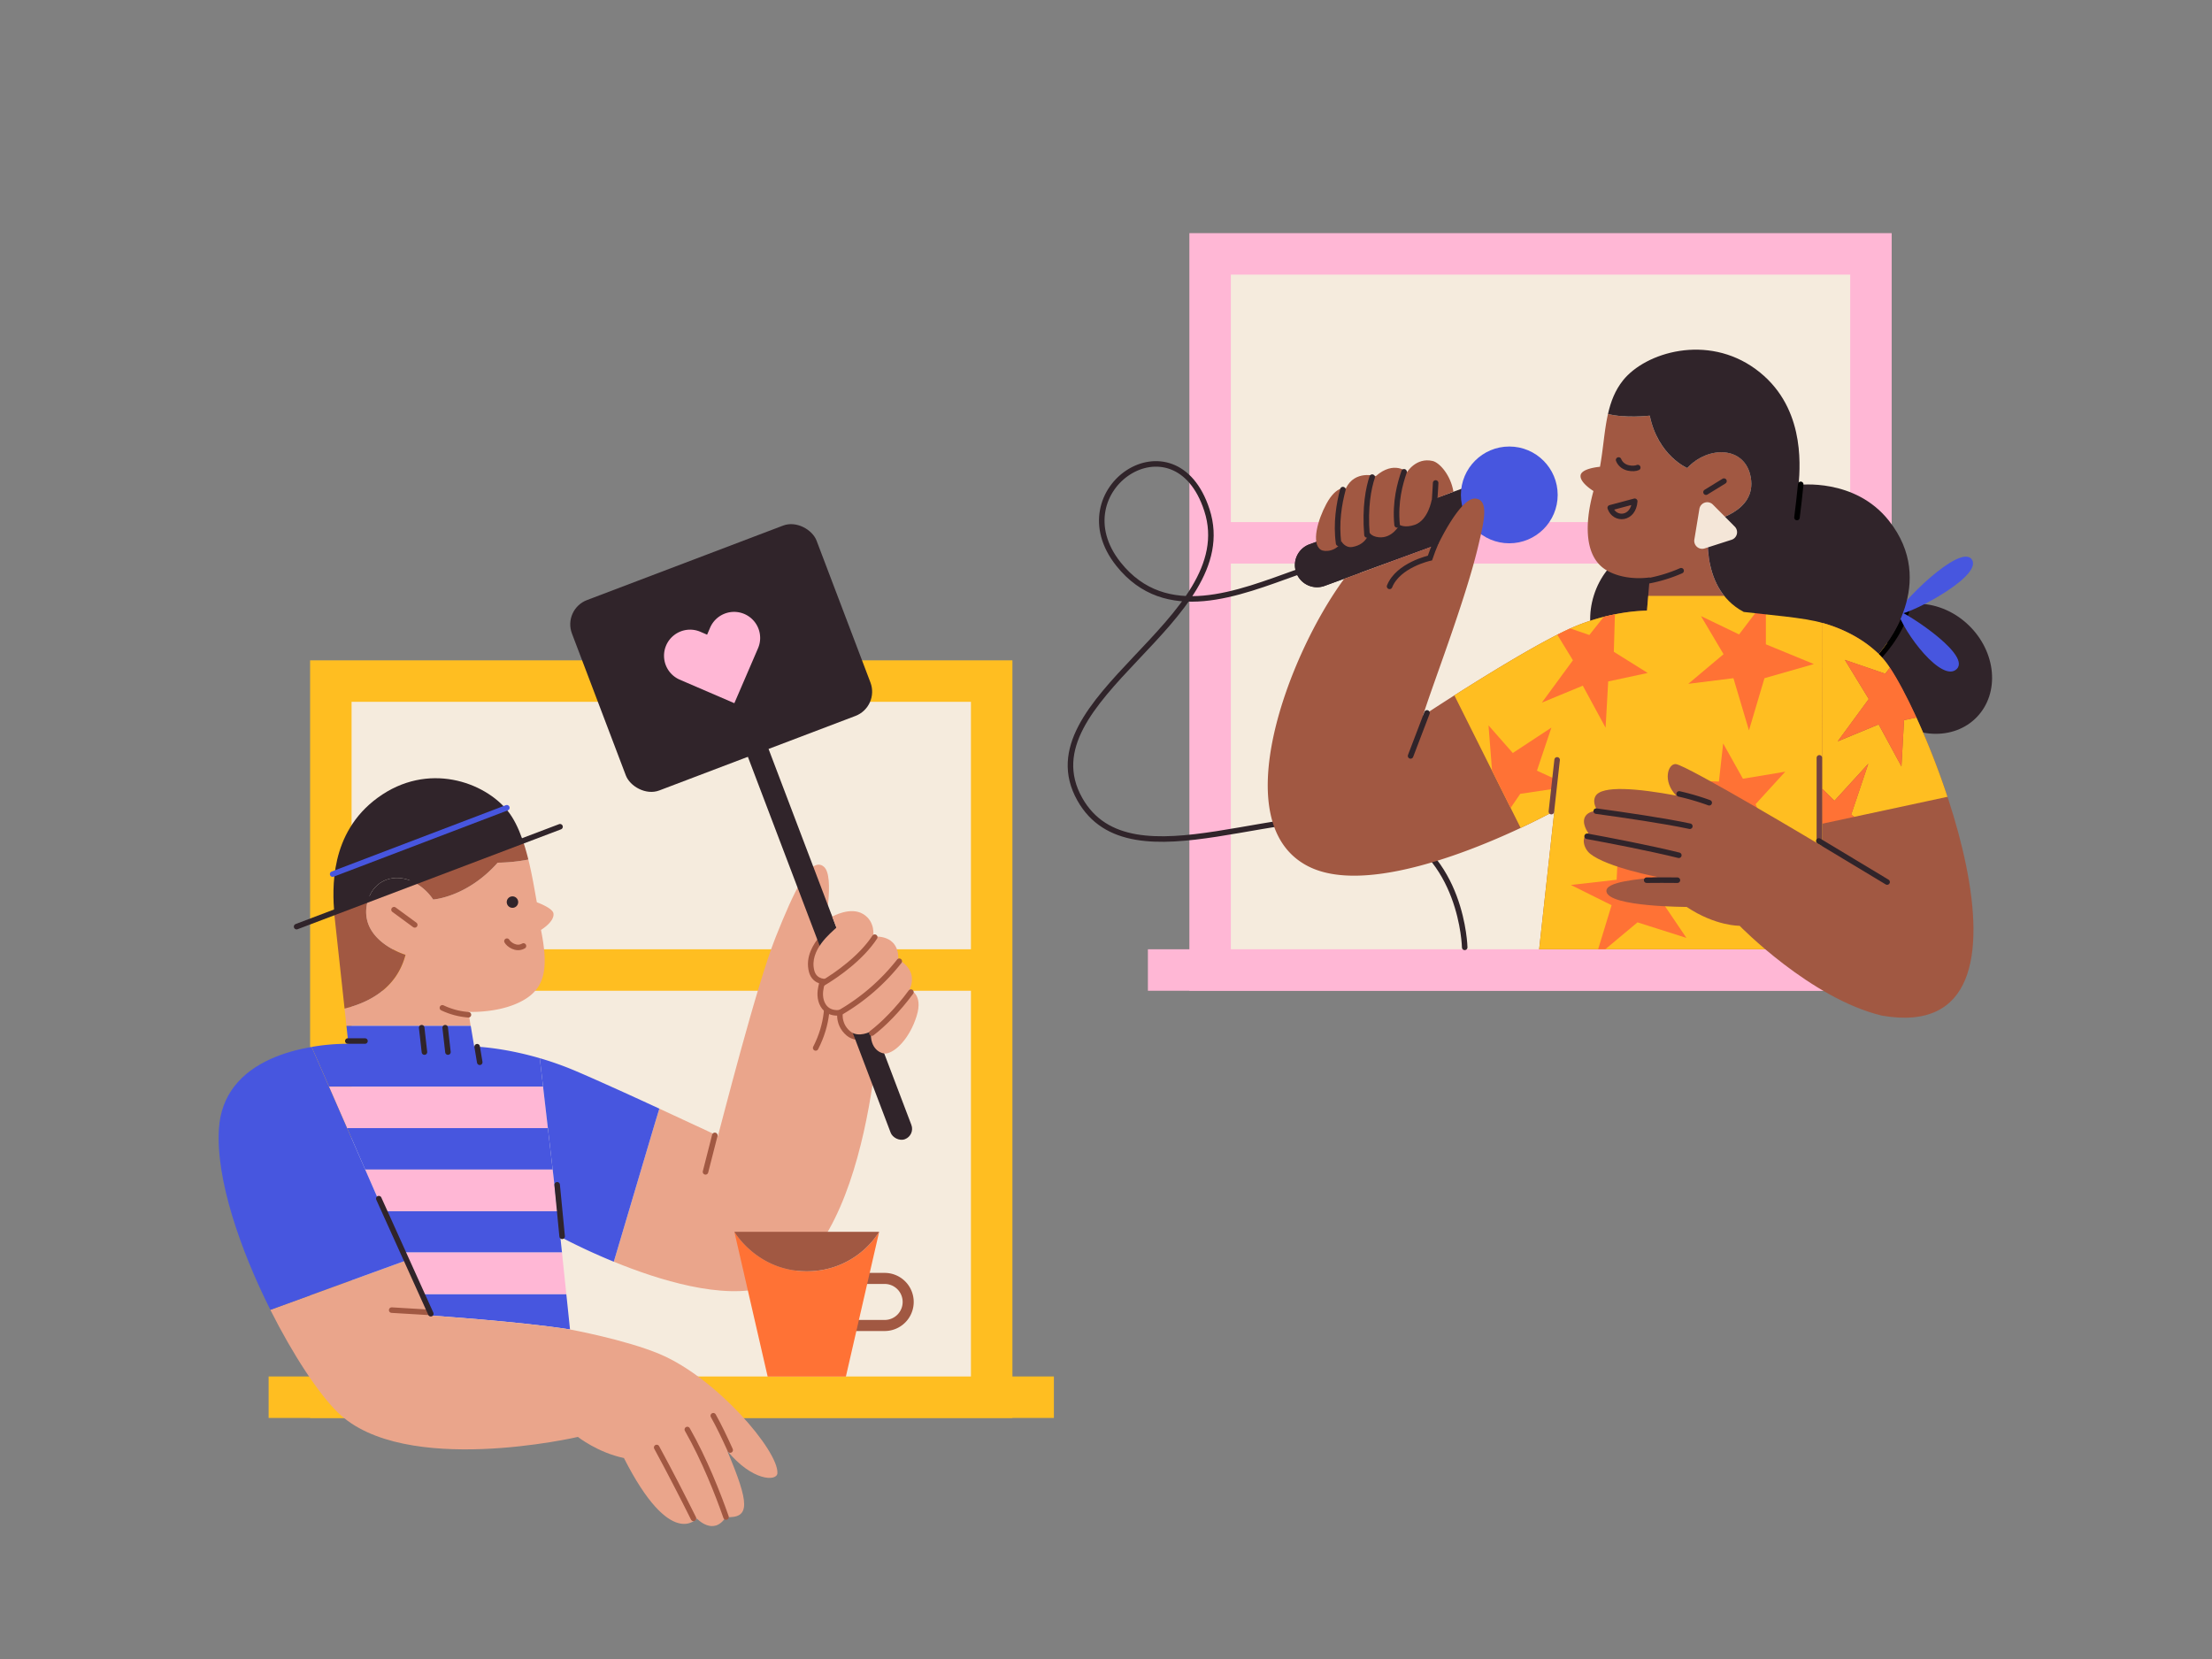 <svg viewBox="0 0 1600 1200" xmlns:xlink="http://www.w3.org/1999/xlink" xmlns="http://www.w3.org/2000/svg"><rect x="0" y="0" width="1600" height="1200" fill="#808080" stroke="none"/><defs><style>.cls-1{fill:#30242a;}.cls-2{fill:#ffbe21;}.cls-3{fill:#f5ebdd;}.cls-4{fill:#eaa58b;}.cls-5{fill:#a15842;}.cls-6{fill:#4756df;}.cls-7{fill:#ffb7d5;}.cls-10,.cls-11,.cls-13,.cls-14,.cls-16,.cls-17,.cls-18,.cls-8,.cls-9{fill:none;}.cls-14,.cls-8{stroke:#30242a;}.cls-10,.cls-13,.cls-14,.cls-16,.cls-17,.cls-18,.cls-8,.cls-9{stroke-linecap:round;}.cls-16,.cls-17,.cls-8{stroke-linejoin:round;}.cls-10,.cls-14,.cls-16,.cls-17,.cls-18,.cls-8,.cls-9{stroke-width:4px;}.cls-11,.cls-13,.cls-9{stroke:#a15842;}.cls-10,.cls-11,.cls-13,.cls-14,.cls-18,.cls-9{stroke-miterlimit:10;}.cls-10{stroke:#4756df;}.cls-11,.cls-13{stroke-width:8px;}.cls-12{fill:#ff7235;}.cls-15{clip-path:url(#clip-path);}.cls-16,.cls-18{stroke:#000;}.cls-17{stroke:#724342;}.cls-19{fill:#f4e6d8;}</style><clipPath id="clip-path"><ellipse transform="translate(79.7 1154.32) rotate(-46.18)" ry="50.39" rx="43.77" cy="483.69" cx="1393.58" class="cls-1"></ellipse></clipPath></defs><title>wfh_3</title><g data-name="Layer 10" id="Layer_10"><rect height="548" width="508" y="477.64" x="224.31" class="cls-2"></rect><rect height="30" width="568" y="995.64" x="194.31" class="cls-2"></rect><rect height="488" width="448" y="507.64" x="254.31" class="cls-3"></rect><rect height="30" width="492" y="686.64" x="232.31" class="cls-2"></rect><path d="M338.77,731.89s22.65,1.25,39.54-8.25c16-9,18.58-23.1,13-51,0,0,10-6,9-12-.65-3.95-12-8-12-8-1.42-7.62-3.22-19.14-6.14-30.92A121.77,121.77,0,0,1,360,624c-22.32,25.11-46.69,26.64-46.69,26.64a38.18,38.18,0,0,0-13.93-12.54l-33.29,13.27a31.9,31.9,0,0,0-.78,3.27c-4.63,26.25,28,36,28,36-6.58,25.14-28,35-44.08,38.87L250.59,742h89.86Z" class="cls-4"></path><path d="M554,931c78-23,83-207,83-207l-40.69-52.36S604,634,596,627c-9.66-8.45-21.83,18-35,51-13.84,34.67-39.69,136.64-41.69,143.64,0,0-19.4-9.12-42.39-19.72l-3.26,10.72L444,912.63C476.52,925.94,522.61,940.26,554,931Z" class="cls-4"></path><path d="M293.31,690.64s-32.63-9.75-28-36a31.9,31.9,0,0,1,.78-3.27L241.84,661c0,.69.11,1.34.16,2l7.23,66.51C265.34,725.64,286.73,715.78,293.31,690.64Z" class="cls-5"></path><path d="M313.31,650.64S337.68,649.11,360,624a121.77,121.77,0,0,0,22.17-2.28c-1.24-5-2.69-10.05-4.41-14.88L299.38,638.1A38.18,38.18,0,0,1,313.31,650.64Z" class="cls-5"></path><path d="M266.09,651.37l33.29-13.27C285.63,631.12,270.54,636.21,266.09,651.37Z" class="cls-1"></path><path d="M299.38,638.1l78.38-31.26c-2.73-7.69-6.13-14.8-10.45-20.2-16.74-20.93-57.84-36.12-94.12-9.61-34.93,25.53-32.8,66.1-31.35,84l24.25-9.67C270.54,636.21,285.63,631.12,299.38,638.1Z" class="cls-1"></path><path d="M392.82,786l-2.38-20.58C362.9,757.39,343,757,343,757l-2.5-15H250.59L252,755a151.54,151.54,0,0,0-26.58,2.27L238,786Z" class="cls-6"></path><polygon points="264.17 846 399.77 846 396.3 816 251.07 816 264.17 846" class="cls-6"></polygon><path d="M277.28,876l13.1,30H406.5l-1.19-11.36.1.05L403.24,876Z" class="cls-6"></path><path d="M312.31,951.64s65.17,4.34,100,10L409.63,936H305.24Z" class="cls-6"></path><polygon points="396.3 816 392.82 786 237.97 786 251.07 816 396.3 816" class="cls-7"></polygon><polygon points="264.17 846 277.28 876 403.24 876 399.77 846 264.17 846" class="cls-7"></polygon><polygon points="293.31 909.64 305.24 936 409.63 936 406.5 906 291.61 906 293.31 909.64" class="cls-7"></polygon><path d="M476.85,801.88C465.49,796.64,453.26,791,442.07,786c-9.81-4.42-18.83-8.42-25.76-11.36a230.51,230.51,0,0,0-25.87-9.22L392.82,786l3.48,30,3.47,30,3.47,30,2.17,18.69c1,.52,9.81,5.27,23.16,11.31,4.44,2,9.38,4.16,14.69,6.34l.72.29,29.68-100,3.26-10.72Z" class="cls-6"></path><path d="M305.24,936l-11.93-26.36-1.7-3.64h-1.23l2.62,6-97.45,35.44c16.42,32.7,35,60.76,48.76,74.2,48,47,173.7,17.72,173.7,17.72s14.3,11.28,33.3,15.28c34,67,52.7,43.72,52.7,43.72s12,13,21-1c18,1,17-10,1-48,18,22,35.92,22.35,36.3,16.28,1-16-44-69-85.3-86.28-24.84-10.39-64.7-17.72-64.7-17.72v0c-34.83-5.61-100-10-100-10Z" class="cls-4"></path><path d="M225.42,757.27C206.87,760.45,183.08,768,169.34,786c-6.11,8-10.24,18-11,30.64-2.27,36.41,15.57,87.64,37.24,130.8L293,912Z" class="cls-6"></path><line y2="761" x2="324.01" y1="743.36" x1="322.01" class="cls-8"></line><line y2="761" x2="307.01" y1="743.36" x1="305.01" class="cls-8"></line><path d="M338.83,734A52.93,52.93,0,0,1,320,729" class="cls-9"></path><path d="M528.17,1048.86c-3.85-8.54-8.26-17.8-12.23-24.82" class="cls-9"></path><path d="M497.16,1034c12.49,21.94,22.14,46.64,28,63.31" class="cls-9"></path><path d="M475,1047c9,16.51,19.23,36.43,26.61,51.27" class="cls-9"></path><line y2="857" x2="403" y1="894.27" x1="406.61" class="cls-8"></line><line y2="847.64" x2="510.31" y1="821.24" x1="517.05" class="cls-9"></line><line y2="753" x2="264" y1="753" x1="251.59" class="cls-8"></line><line y2="768.36" x2="347.01" y1="757.1" x1="345.13" class="cls-8"></line><line y2="632.27" x2="240.61" y1="584.27" x1="366.61" class="cls-10"></line><line y2="947.64" x2="283.31" y1="949.27" x1="310.61" class="cls-9"></line><line y2="867" x2="274" y1="950.27" x1="311.61" class="cls-8"></line><path d="M599.74,662.9c-2.3,9.07-5.52,21-8.74,30.1,0,0,17,30-1,65" class="cls-9"></path><path transform="translate(1252.32 1883.48) rotate(-180)" d="M612.41,924.72H655.8a1.12,1.12,0,0,1,1.12,1.12v31.8a1.12,1.12,0,0,1-1.12,1.12H612.41a17,17,0,0,1-17-17v0A17,17,0,0,1,612.41,924.72Z" class="cls-11"></path><path d="M583.56,919.54c-35.81,0-52.37-28.54-52.37-28.54l24.08,104.73h56.58L635.92,891A61.47,61.47,0,0,1,583.56,919.54Z" class="cls-12"></path><path d="M583.56,919.54A61.47,61.47,0,0,0,635.92,891H531.19S547.75,919.54,583.56,919.54Z" class="cls-5"></path><line y2="658" x2="285" y1="669" x1="300" class="cls-9"></line><circle r="4.15" cy="652.51" cx="370.68" class="cls-1"></circle><line y2="598.01" x2="405.09" y1="670.26" x1="214.54" class="cls-8"></line><path d="M366.69,680.77c1,2,6.57,6.6,11.95,3.47" class="cls-9"></path><path d="M633.78,759.06c-2.42-2.44-4.28-6.56-3.78-13.06,0,0-9,5-15,0-7.88-6.57-5-16-5-16s-9,3-13-4c-4.34-7.59,1-18,1-18s-7.19,1-9-6c-2.3-8.86,2.51-16.92,7.57-22.75" class="cls-13"></path><rect transform="translate(1178.33 735.68) rotate(159.2)" rx="18.76" height="147.3" width="189.27" y="402.33" x="427.01" class="cls-1"></rect><rect transform="translate(1402.54 1103.32) rotate(159.2)" rx="8" height="307.3" width="16" y="526.72" x="592.02" class="cls-1"></rect><path d="M538.43,444.12A18.88,18.88,0,0,0,513.65,454l-2.18,5.08-5.08-2.19a18.86,18.86,0,0,0-14.92,34.64l5.08,2.19,34.63,14.92L546.11,474l2.18-5.07A18.85,18.85,0,0,0,538.43,444.12Z" class="cls-7"></path><path d="M624.29,661.12c9.31,5.59,7.31,16.42,7.31,16.42s18.73-2.57,18.18,16.58c0,0,14.93,6.86,8.08,21.79,0,0,10.27,2.68,5.14,19.09-5,16-15.23,26.09-22,27-3.58.48-12-3-11-16,0,0-9,5-15,0-7.88-6.57-5-16-5-16s-9,3-13-4c-4.34-7.59,1-18,1-18s-7.19,1-9-6c-3.84-14.77,12.09-27.31,16-31l-3-8S615,655.54,624.29,661.12Z" class="cls-4"></path><path d="M594.51,711.61c11.35-6.68,28.55-19,38.21-33.74" class="cls-9"></path><path d="M607.69,732.43a150.24,150.24,0,0,0,42.78-37.13" class="cls-9"></path><path d="M630.61,747.27c8-6,19-17,28.28-29.65" class="cls-9"></path><rect height="548" width="508" y="168.64" x="860.31" class="cls-7"></rect><rect height="30" width="568" y="686.64" x="830.31" class="cls-7"></rect><rect height="488" width="448" y="198.64" x="890.31" class="cls-3"></rect><rect height="30" width="492" y="377.64" x="868.31" class="cls-7"></rect><path transform="translate(1026.49 -688.93) rotate(69.94)" d="M989.76,316.87h32a0,0,0,0,1,0,0v129a16,16,0,0,1-16,16h0a16,16,0,0,1-16-16v-129a0,0,0,0,1,0,0Z" class="cls-1"></path><path transform="translate(1011.48 -632.55) rotate(69.94)" d="M941.95,385.23h32a0,0,0,0,1,0,0v27.2a16,16,0,0,1-16,16h0a16,16,0,0,1-16-16v-27.2A0,0,0,0,1,941.95,385.23Z" class="cls-1"></path><circle r="35" cy="357.98" cx="1091.71" class="cls-6"></circle><path d="M938,414c-42,15-94.63,37.16-129-6-43-54,41-110,64-39,25.94,80.08-132.68,136.43-92,209,37,66,153.48-5.12,221,19,56,20,57.46,88.25,57.46,88.25" class="cls-14"></path><path d="M1051.31,355.64c-2-12-10-21-15-22.19-11.93-2.82-18.52,8-18.52,8s-9.44-8.65-22.64,2.95c0,0-15.12-4.72-21.65,8.86,0,0-6.72-2.54-14.18,11.36-6.07,11.33-11,28.3-4,33,3,2,12,1,15-6,0,0,2.7,5,8,4,11-2,12-11,12-11s.93,3.39,7,4c9.84,1,15-9,15-9s3.73,2.49,11,0c9.71-3.33,12.22-17.86,12.22-17.86Z" class="cls-5"></path><ellipse transform="translate(79.7 1154.32) rotate(-46.18)" ry="50.39" rx="43.77" cy="483.69" cx="1393.58" class="cls-1"></ellipse><g class="cls-15"><path d="M1342.31,489.64s35-22,40-62" class="cls-16"></path></g><ellipse transform="translate(410.87 1448.52) rotate(-72.42)" ry="43.77" rx="50.39" cy="443.69" cx="1194.58" class="cls-1"></ellipse><path d="M1372.42,441.86c-.91-3.17,54.15,30.75,43,42C1404.9,494.42,1377,457.88,1372.42,441.86Z" class="cls-6"></path><path d="M1372.86,443.83c-1.8-3.87,45.67-52.34,53.62-38.83C1434.12,418,1374.66,447.69,1372.86,443.83Z" class="cls-6"></path><path d="M1318.31,450.64c-13-4-41-6-57-8-34-18-25-65-25-65,2-1,34.55-6.91,30.06-32.33-4-23-31.07-23-45.93-6.76,0,0-21.13-8.91-27.13-37.91,0,0-17.84,2.05-30.21-1.22-2.69,11.89-3.36,24.92-5.79,38.22,0,0-13,1-14,6-1,5.28,9.28,11.52,9.28,11.52-7,25.42-6,48.46,9.72,57.48,14,8,31,5,31,5l-2,24a150.1,150.1,0,0,0-51,11c-33.19,13.52-111,65-111,65,6-20,30.61-83.08,40-123,4-17,8-33-2-34-10.94-1.1-27,33-27,33l-68,25c-40.09,54.23-87,177-26,208,55,28,178-40,178-40l-11,100h200l45-213s.19-.2.53-.59C1344.78,460.89,1327.85,453.57,1318.31,450.64Z" class="cls-5"></path><path d="M1292.31,431H1192.2l-.89,10.64a132.14,132.14,0,0,0-23.2,2.72c-2.55.51-5.25,1.11-8.06,1.82a150.56,150.56,0,0,0-19.74,6.46c-1.41.57-2.92,1.23-4.49,1.93-2.9,1.32-6,2.84-9.39,4.53-22.56,11.45-53.58,30.61-74.45,43.88l27.1,54.19,13.6,27.2,7.25,14.49c14.88-7,24.38-12.22,24.38-12.22l-11,100h200l45-213a81.8,81.8,0,0,0,6.65-8.48l0-.29Z" class="cls-2"></path><path d="M1149.61,459.31l-13.79-4.74c-2.9,1.32-6,2.84-9.39,4.53l11.3,18.49-22.45,30.62,29.6-12.24,16.49,30.41,1.88-33.48,28.58-6.12-24.5-15.31.78-27.11c-2.55.51-5.25,1.11-8.06,1.82Z" class="cls-12"></path><polygon points="1099.63 574.2 1124.11 570.55 1124.38 563.25 1111.71 557.46 1122.17 526.3 1094.24 544.67 1076.68 524.67 1079.22 557.12 1079.08 557.17 1092.68 584.37 1099.63 574.2" class="cls-12"></polygon><polygon points="1253.84 490.55 1265.07 528.31 1276.29 490.55 1312.02 480.34 1277.31 466.05 1277.31 433.39 1257.92 458.9 1230.36 445.63 1246.69 473.19 1221.18 494.63 1253.84 490.55" class="cls-12"></polygon><polygon points="1219.84 678.41 1198.82 647.32 1216.87 620.1 1186.61 630.64 1170.97 604.35 1169.35 636.35 1136.24 640.11 1165.71 654.76 1155.97 686.64 1161.13 686.64 1184.43 667.17 1219.84 678.41" class="cls-12"></polygon><polygon points="1230.08 615.33 1254.57 593.9 1282.13 612.27 1269.88 581.65 1291.32 558.18 1260.7 563.28 1246.41 537.76 1243.34 565.32 1214.77 564.3 1239.26 582.67 1230.08 615.33" class="cls-12"></polygon><path d="M1193.31,300.64c6,29,27.13,37.91,27.13,37.91,14.86-16.21,41.88-16.21,45.93,6.76,4.49,25.42-28.06,31.33-30.06,32.33,0,0-9,47,25,65,16,2,44,4,57,8,9.54,2.93,26.47,10.25,40.53,22.41,5-5.64,43.06-51.47,7.47-96.41-24.71-31.22-65.32-25.87-65.32-25.87,1.35-16.22,4-58.1-31.07-83.77s-79.72-12.16-95.93,8.11c-5.79,7.23-8.9,15.46-10.89,24.31C1175.47,302.69,1193.31,300.64,1193.31,300.64Z" class="cls-1"></path><path d="M1038.46,392.86c-1.42,3.28-2.88,7-4.15,10.78,0,0-23,5-29.19,20.5" class="cls-14"></path><line y2="546.78" x2="1020.31" y1="515.66" x1="1032.19" class="cls-8"></line><line y2="587.06" x2="1122.15" y1="549.64" x1="1126.31" class="cls-17"></line><path d="M1189.31,420.64a108.17,108.17,0,0,0,26.69-7.82" class="cls-14"></path><line y2="348" x2="1247" y1="356" x1="1234" class="cls-14"></line><path d="M1302.51,350.35c-.74,7.41-1.74,16.68-2.71,24" class="cls-18"></path><path d="M1229.21,368.16l-3.64,22.12a5.75,5.75,0,0,0,7.43,6.41l19.48-6.25a5.75,5.75,0,0,0,2.31-9.54L1239,365A5.75,5.75,0,0,0,1229.21,368.16Z" class="cls-19"></path><path d="M1182.44,362.58c-.91,13.22-14.53,14.12-17.73,4.73Z" class="cls-8"></path><path d="M1184.64,338.19c-2.42,1.19-11.06,1.44-13.86-5.47" class="cls-8"></path><path d="M1318.31,450.64,1318,612s-98.3-58.85-105.9-59.32c-5.59-.35-9.75,12.31.34,22.77-27.2-5.05-54.23-7.7-58.48.58-2.56,5,1.61,10.2,1.61,10.2-3.26.41-6.44,1.27-8.26,3.41-4.37,5.13,1.63,13,1.63,13-5.54,2.67-3.63,11,1.37,15,12.23,9.77,48.87,16.75,48.87,16.75C1186,636,1160.64,637.5,1162,645c2,11,58,11,58,11,21,14,38.31,13.64,38.31,13.64s51.28,52.64,103,65c133,23,29-226,1-258C1344.93,456.77,1318.31,450.64,1318.31,450.64Z" class="cls-5"></path><path d="M1191.08,636.67c7-.07,14.58-.1,22.23,0" class="cls-8"></path><path d="M1148,604.91c16.36,3,45.26,8.53,66.34,13.73" class="cls-8"></path><path d="M1154.58,586.71c20.27,2.77,49.37,7,67.73,10.93" class="cls-8"></path><path d="M1214.61,574.27a181.32,181.32,0,0,1,21.7,6.37" class="cls-8"></path><path d="M1377.25,520.9l-1.88,33.48L1358.88,524l-29.6,12.24,22.45-30.62-17.29-28.3,29.17,10L1367,483a60.74,60.74,0,0,0-4.73-6.36c-17.38-19.87-44-26-44-26l-.23,119.9,8.86,8.69,24.49-26.82-12.38,36.84,2.17,1.6,67.48-14.5A561.68,561.68,0,0,0,1386.2,519Z" class="cls-2"></path><path d="M1334.44,477.29l17.29,28.3-22.45,30.62,29.6-12.24,16.49,30.41,1.88-33.48,9-1.91c-7.06-15.36-13.82-27.94-19.16-36l-3.43,4.31Z" class="cls-12"></path><polygon points="1339.05 589.25 1351.43 552.4 1326.94 579.23 1318.08 570.54 1318.03 595.84 1341.22 590.85 1339.05 589.25" class="cls-12"></polygon><line y2="608.27" x2="1316" y1="548.18" x1="1316" class="cls-17"></line><path d="M1315.61,608.27S1335,620,1365,638" class="cls-8"></path><path d="M971.35,354.13c-2.72,10.09-5.14,24.3-3.09,38.88" class="cls-14"></path><path d="M992.54,345.11c-2.63,7.9-5.41,21.54-3.77,41.8" class="cls-14"></path><path d="M1015.61,341.27c-2.86,8.39-6.69,21.56-5.06,38.38" class="cls-14"></path><path d="M1038.44,349.34s-.29,6.2-.78,13" class="cls-14"></path></g></svg>